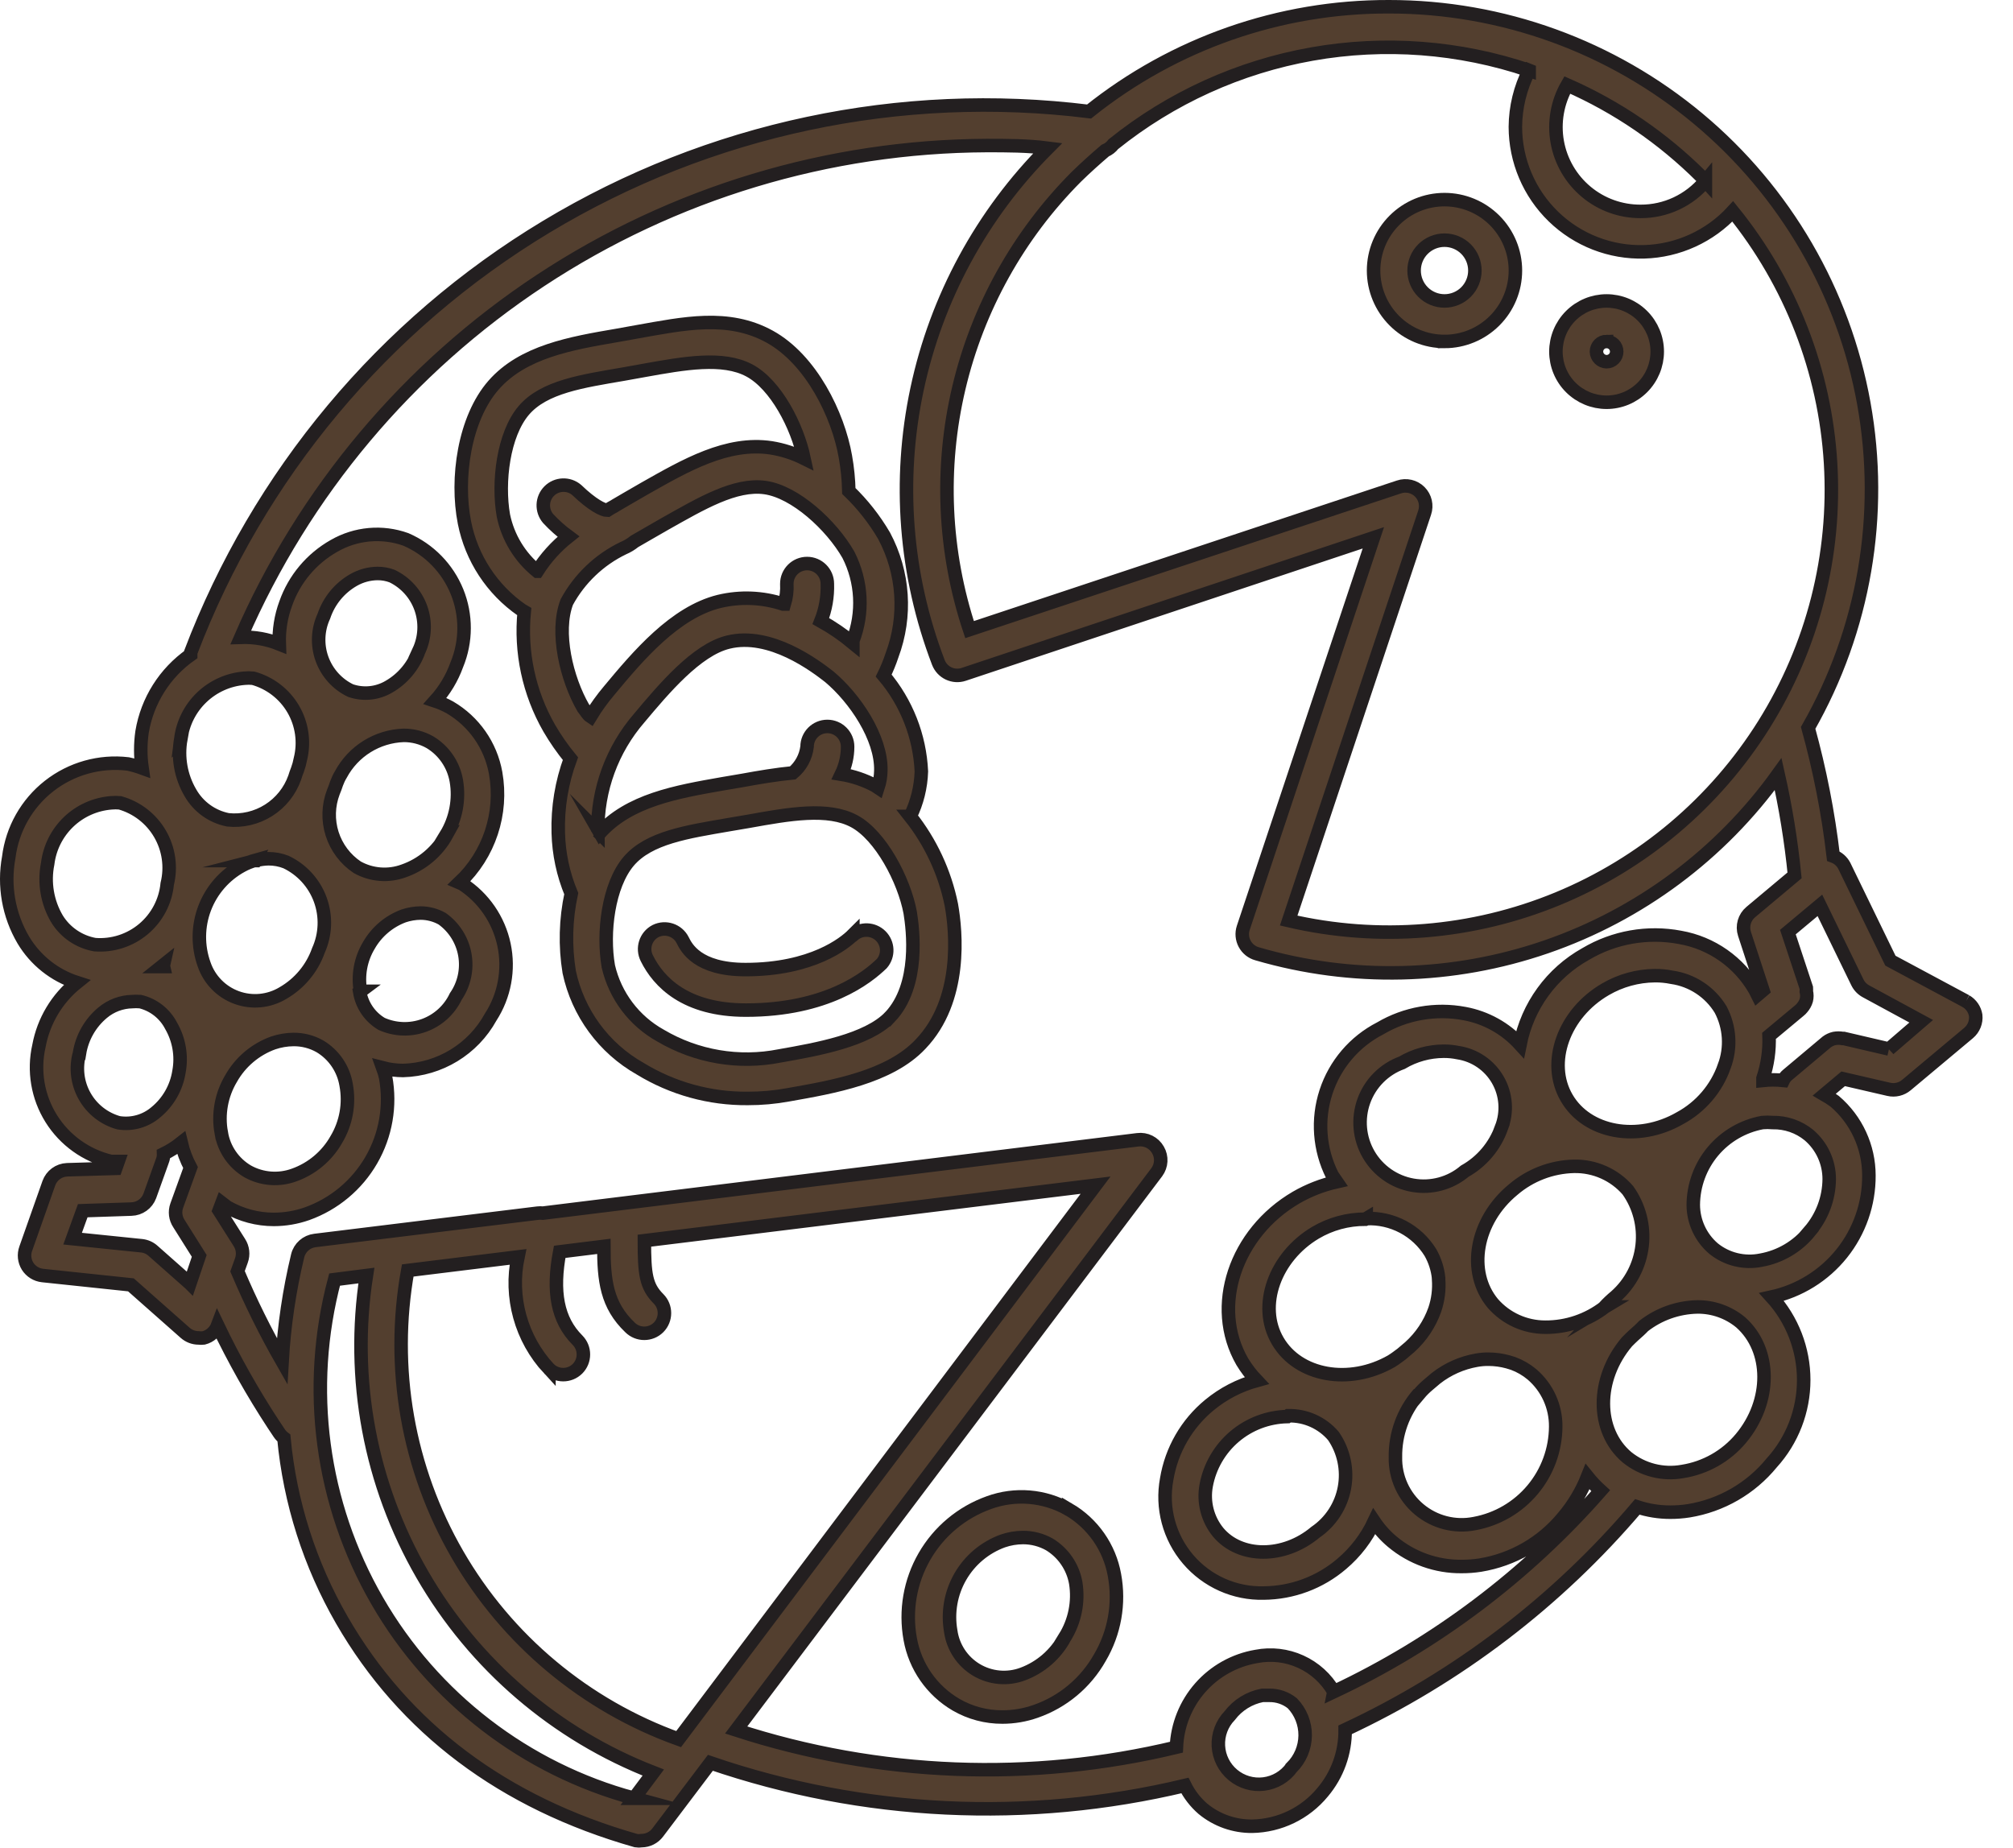 <?xml version="1.0" encoding="UTF-8"?>
<svg id="Layer_1" data-name="Layer 1" xmlns="http://www.w3.org/2000/svg" viewBox="0 0 1192.25 1094.26">
  <defs>
    <style>
      .cls-1 {
        fill: #533f2f;
        fill-rule: evenodd;
        stroke: #231f20;
        stroke-miterlimit: 10;
        stroke-width: 8px;
      }
    </style>
  </defs>
  <path class="cls-1" d="m855.54,202.24c11.14,0,21.82-4.43,29.7-12.31,7.88-7.88,12.3-18.56,12.3-29.7s-4.43-21.82-12.3-29.7c-7.88-7.88-18.56-12.3-29.7-12.3s-21.82,4.42-29.7,12.3c-7.88,7.88-12.3,18.56-12.3,29.7s4.42,21.82,12.3,29.7c7.88,7.88,18.56,12.3,29.7,12.3h0Zm0-60c4.77,0,9.35,1.89,12.73,5.27s5.27,7.95,5.27,12.73-1.9,9.35-5.27,12.73-7.95,5.27-12.73,5.27-9.36-1.9-12.73-5.27-5.27-7.95-5.27-12.73,1.89-9.36,5.27-12.73,7.96-5.27,12.73-5.27Z"/>
  <path class="cls-1" d="m951.54,238.24c7.96,0,15.59-3.16,21.21-8.79s8.79-13.26,8.79-21.21-3.16-15.59-8.79-21.21-13.25-8.79-21.21-8.79-15.59,3.16-21.22,8.79-8.79,13.26-8.79,21.21,3.16,15.59,8.79,21.21,13.26,8.79,21.22,8.79Zm0-36c1.59,0,3.12.63,4.24,1.75s1.76,2.65,1.76,4.25-.63,3.12-1.76,4.24-2.65,1.76-4.24,1.76c-3.29-.07-5.94-2.71-6-6,0-3.32,2.68-6,6-6Z"/>
  <path class="cls-1" d="m1164.4,592.96l-44.76-24-27.36-56.28c-1.39-2.61-3.7-4.62-6.48-5.64-3.02-25.66-8-51.05-14.88-75.96,33.19-58.2,44.86-126.21,32.98-192.14-11.88-65.93-46.56-125.59-97.97-168.53C954.51,27.47,889.63,3.96,822.63,4c-64.54-.17-127.2,21.72-177.6,62.04-111.76-13.9-224.95,10.12-321.43,68.22-96.48,58.09-170.66,146.9-210.66,252.18v1.32c-15.34,10.76-25.72,27.23-28.8,45.72-1.02,7.08-1.02,14.28,0,21.36-2.74-1-5.55-1.8-8.4-2.4-16.68-1.97-33.47,2.75-46.69,13.11-13.22,10.37-21.8,25.54-23.87,42.21-3.11,16.83-.04,34.21,8.64,48.96,7.14,11.97,18.41,20.93,31.68,25.2-11.75,9.42-19.71,22.75-22.44,37.56-3.35,14.73-.73,30.19,7.27,43,8,12.81,20.75,21.94,35.45,25.4h4.2l-1.44,4.08-28.8.84h0c-4.88.2-9.14,3.33-10.8,7.92l-13.68,38.76c-1.26,3.46-.86,7.31,1.08,10.44,1.96,3.1,5.23,5.13,8.88,5.52l52.32,5.52,32.16,28.44c2.19,1.93,5,2.99,7.92,3,1,.12,2,.12,3,0,3.81-.97,6.91-3.75,8.28-7.44,9.68,20.23,20.7,39.8,33,58.56l3.6,5.4h0c.73,1.06,1.62,1.99,2.64,2.76,3.58,38.06,15.33,74.9,34.44,108,36.72,63.6,95.28,108,174.12,130.44,1.11.18,2.25.18,3.36,0,3.73-.04,7.24-1.81,9.48-4.8l31.2-41.28c90.52,30.98,187.98,35.65,281.04,13.44,2.61,5.27,6.24,9.96,10.68,13.8,8.2,6.77,18.53,10.42,29.16,10.32,16.2-.28,31.47-7.65,41.76-20.16,8.73-10.33,13.45-23.44,13.32-36.96,66.52-31.01,125.55-76.04,173.04-132,6.27,2.07,12.84,3.12,19.44,3.12,3.7.01,7.39-.27,11.04-.84,19.27-3.14,36.72-13.21,49.08-28.32,12.22-13.45,18.99-30.97,18.99-49.14s-6.77-35.69-18.99-49.14c16.39-3.6,31.06-12.71,41.54-25.81,10.48-13.1,16.16-29.41,16.07-46.19-.02-16.9-7.43-32.95-20.28-43.92-1.96-1.43-4.01-2.75-6.12-3.96l11.16-9.36,27,6.24c3.68.85,7.55-.08,10.44-2.52l36.84-30.84c3.05-2.57,4.62-6.48,4.2-10.44-.57-3.52-2.69-6.59-5.76-8.4h.02Zm-154.32-485.76c-9.46,11.45-23.55,18.06-38.4,18-11.76.05-23.16-4.05-32.19-11.59-9.03-7.53-15.11-18.01-17.17-29.59-2.06-11.58.04-23.51,5.92-33.69,29.65,13.05,56.62,31.48,79.56,54.36l2.28,2.52Zm-104.4-65.52c-5.29,10.38-8.08,21.84-8.16,33.48.04,20.01,8.16,39.16,22.53,53.09,14.36,13.93,33.75,21.46,53.76,20.89,20-.57,38.93-9.21,52.47-23.94,34.36,42.42,54.61,94.52,57.92,149.01,3.31,54.49-10.49,108.65-39.46,154.92-28.98,46.27-71.68,82.32-122.15,103.14-50.47,20.81-106.18,25.33-159.34,12.94l80.52-241.56c1.48-4.33.37-9.13-2.87-12.37-3.24-3.24-8.04-4.35-12.37-2.87l-254.28,84.48c-15.33-46.18-17.54-95.7-6.37-143.05,11.17-47.36,35.27-90.68,69.61-125.14,5.52-5.4,11.28-10.56,17.04-15.48h0c1.95-.82,3.64-2.15,4.92-3.84,34.07-27.38,74.49-45.73,117.53-53.37,43.04-7.63,87.3-4.3,128.71,9.69v-.02ZM107.08,437.68c1.18-9.4,5.55-18.11,12.4-24.66,6.84-6.55,15.73-10.56,25.16-11.34,1.76-.18,3.53-.18,5.28,0,10.01,2.76,18.54,9.33,23.77,18.3,5.23,8.97,6.73,19.63,4.2,29.7-.39,2.08-.95,4.13-1.68,6.12-.6,1.56-1.2,3.12-1.68,4.8-2.84,7.98-8.27,14.78-15.43,19.3-7.16,4.53-15.63,6.52-24.05,5.65-9.43-1.86-17.58-7.73-22.32-16.08-5.61-9.59-7.61-20.87-5.64-31.8h0Zm44.16,72c2.51-.65,5.09-1.02,7.68-1.08,3.57-.03,7.11.62,10.44,1.92,9.43,4.48,16.73,12.48,20.32,22.29,3.59,9.81,3.19,20.64-1.12,30.15-3.77,10.64-11.22,19.57-21,25.2-8.27,4.98-18.35,5.95-27.41,2.64-9.07-3.31-16.15-10.54-19.27-19.68-3.86-10.77-3.74-22.57.33-33.26,4.07-10.69,11.83-19.58,21.87-25.06,2.62-1.45,5.39-2.57,8.28-3.36l-.12.24Zm-54.36,61.8c-.07.32-.07.64,0,.96h-1.2l1.2-.96Zm34.2,99.6c-2.08-11.1-.03-22.58,5.76-32.28,5.52-9.8,14.38-17.3,24.96-21.12,3.87-1.31,7.92-2,12-2.04,5.51-.06,10.93,1.35,15.72,4.08,8.26,4.96,13.92,13.3,15.48,22.8,2.08,11.1.03,22.58-5.76,32.28-5.54,9.83-14.45,17.34-25.08,21.12-9.04,3.3-19.07,2.52-27.48-2.16-8.3-4.88-14.02-13.18-15.6-22.68h0Zm82.44-84c-1.71-9.34.04-18.98,4.92-27.12,4.61-8.08,11.91-14.28,20.64-17.52,3.21-1.07,6.57-1.64,9.96-1.68,4.5,0,8.92,1.16,12.84,3.36,7.11,5.09,11.95,12.77,13.45,21.4,1.5,8.62-.44,17.48-5.41,24.68-3.75,7.91-10.45,14.02-18.66,17.05-8.21,3.03-17.28,2.72-25.26-.85-6.91-4.1-11.65-11.04-12.96-18.96l.48-.36Zm51.12-92.88h0c-5.55,10.11-14.66,17.81-25.56,21.6-9.04,3.32-19.07,2.54-27.48-2.16-7.06-4.71-12.3-11.69-14.88-19.78-2.57-8.09-2.32-16.81.71-24.74.72-1.68,1.32-3.36,1.92-5.16.67-1.84,1.51-3.61,2.52-5.28,7.39-13.8,21.56-22.62,37.2-23.16,5.47-.03,10.85,1.38,15.6,4.08,8.26,4.98,13.95,13.3,15.6,22.8,1.91,11.1-.27,22.53-6.12,32.16l.48-.36Zm-16.56-108.72c-3.21,8.96-9.5,16.5-17.76,21.24-6.86,4.04-15.15,4.88-22.68,2.28-7.89-3.79-13.97-10.54-16.94-18.78-2.96-8.24-2.57-17.31,1.1-25.26,3.04-9.09,9.32-16.74,17.64-21.48,4.32-2.46,9.19-3.79,14.16-3.84,2.95-.02,5.88.51,8.64,1.56,7.93,3.82,14.04,10.61,17,18.89,2.96,8.29,2.55,17.41-1.16,25.39h0Zm-214.32,158.76c-5.82-9.87-7.78-21.53-5.52-32.76,1.16-9.41,5.53-18.13,12.37-24.69s15.74-10.55,25.19-11.31c1.76-.17,3.53-.17,5.28,0,9.98,2.81,18.47,9.39,23.68,18.35,5.22,8.96,6.75,19.59,4.28,29.65-1.01,10.41-6.06,20.02-14.07,26.75-8.01,6.73-18.34,10.05-28.77,9.25-9.31-1.66-17.47-7.2-22.44-15.24h0Zm13.32,79.56c1.52-9.39,6.38-17.91,13.68-24,4.95-4.16,11.18-6.5,17.64-6.6,1.44-.12,2.88-.12,4.32,0h.36c7.87,1.89,14.52,7.1,18.24,14.28,4.77,8.23,6.43,17.89,4.68,27.24-1.47,9.41-6.34,17.95-13.68,24-6.08,5.23-14.16,7.52-22.08,6.24-8.54-2.38-15.77-8.05-20.12-15.78s-5.44-16.85-3.04-25.38h0Zm65.4,136.32l-21.84-19.32c-1.87-1.68-4.22-2.73-6.72-3l-40.92-4.2,6-16.56,28.8-.96c4.89-.13,9.21-3.22,10.92-7.8l7.44-20.76h0c.53-1.29.77-2.68.72-4.08,3.71-1.81,7.21-4.03,10.44-6.6,1.2,5.1,3.05,10.02,5.52,14.64l-8.16,22.56c-1.27,3.57-.78,7.53,1.32,10.68l12,19.08-5.52,16.32Zm263.04,304.92c-64.19-17.32-118.9-59.38-152.14-116.96-33.24-57.58-42.31-125.98-25.22-190.24l18.84-2.4h0c-9.46,61.08,2.22,123.57,33.13,177.1,30.9,53.53,79.16,94.9,136.79,117.26l-11.4,15.24Zm-50.4-254.4h0c4.68,4.65,12.24,4.65,16.92,0,4.65-4.68,4.65-12.24,0-16.92-12-12-15-28.8-10.56-52.32l26.16-3.24c0,20.28,1.68,34.8,15.48,48h0c4.68,4.65,12.24,4.65,16.92,0,4.65-4.68,4.65-12.24,0-16.92-7.44-7.44-8.4-14.52-8.4-34.44l267.24-32.88-246.96,328.08c-55.23-19.84-101.65-58.6-131.02-109.41-29.37-50.81-39.79-110.38-29.42-168.14l65.28-8.04c-5,23.75,1.85,48.45,18.36,66.24h0Zm439.92,236.16c-3.9,5.41-9.87,8.95-16.48,9.78-6.61.83-13.27-1.13-18.38-5.41-5.11-4.28-8.22-10.48-8.57-17.14-.35-6.66,2.08-13.16,6.71-17.95,4.74-6.25,11.62-10.52,19.32-12h4.08c4.96-.09,9.81,1.57,13.68,4.68,4.94,5.12,7.68,11.98,7.61,19.09-.07,7.11-2.93,13.92-7.97,18.94h0Zm24.96-44.88c-4.53-7.84-11.4-14.06-19.64-17.8-8.24-3.75-17.45-4.82-26.32-3.08-12.85,2.19-24.55,8.72-33.16,18.51-8.61,9.79-13.59,22.23-14.12,35.25-86.2,20.75-176.45,17.21-260.76-10.2l249.12-330.36c2.86-3.86,3.14-9.05.72-13.2-2.41-4.26-7.15-6.63-12-6l-352.32,43.44c-1-.12-2-.12-3,0l-132,16.2c-4.94.6-9,4.18-10.2,9-4.95,20.52-8.04,41.45-9.24,62.52-9.85-17.22-18.66-35.01-26.4-53.28l2.28-6.36h0c1.31-3.55.86-7.51-1.2-10.68l-12-18.96,1.68-4.44,3.12,2.4h0c8.41,4.79,17.92,7.32,27.6,7.32,6.7-.01,13.35-1.15,19.68-3.36,16.07-5.75,29.58-17.03,38.11-31.83,8.53-14.79,11.52-32.14,8.45-48.93-.45-1.91-1.01-3.8-1.68-5.64,3.92,1.02,7.95,1.54,12,1.56,21.65-.58,41.38-12.59,51.84-31.56,8.23-12.7,11.09-28.15,7.94-42.96-3.15-14.8-12.05-27.75-24.74-36l-1.68-.72c17.64-16.65,25.71-41.04,21.48-64.92-2.92-16.3-12.83-30.51-27.12-38.88-2.79-1.55-5.73-2.84-8.76-3.84,5.63-6.21,9.99-13.47,12.84-21.36,5.73-13.86,5.79-29.41.16-43.31-5.64-13.89-16.51-25.02-30.28-30.97-14.07-5.04-29.65-3.64-42.6,3.84-13.32,7.54-23.47,19.64-28.56,34.08-2.84,7.67-4.14,15.82-3.84,24-3.48-1.4-7.11-2.45-10.8-3.12-3.96-.7-7.98-.98-12-.84,37.43-86.22,99.15-159.68,177.64-211.39,78.49-51.71,170.33-79.46,264.32-79.85,12,0,24,0,36,1.56h0c-39.03,39.11-65.92,88.66-77.42,142.7-11.5,54.04-7.11,110.25,12.62,161.86,2.3,5.99,8.91,9.11,15,7.08l242.64-80.88-77.04,231c-1.04,3.14-.73,6.57.84,9.48,1.54,2.88,4.18,5,7.32,5.88,56.13,16.39,115.97,14.95,171.25-4.11,55.28-19.07,103.29-54.82,137.38-102.32,4.46,19.78,7.71,39.82,9.72,60l-25.92,21.72c-3.78,3.15-5.25,8.29-3.72,12.96l10.92,33.36-3.24,2.76-1.44-2.88h0c-9.42-16.49-25.69-27.92-44.4-31.2-19.22-3.64-39.1-.14-55.92,9.84-20.19,11.27-34.41,30.84-38.88,53.52-8.67-9.51-20.22-15.91-32.88-18.24-17.15-3.23-34.89-.11-49.92,8.76-15.25,7.83-26.78,21.36-32.11,37.65-5.32,16.29-4,34.03,3.68,49.35l2.64,3.84c-8.43,1.89-16.52,5.04-24,9.36-36,21-50.76,64.56-31.92,97.2,2.43,4.02,5.29,7.76,8.52,11.16-10.24,2.81-19.77,7.76-27.96,14.52-13.48,11.09-22.48,26.7-25.32,43.92-3.16,16.91,1.49,34.34,12.65,47.43,11.16,13.09,27.63,20.45,44.83,20.01,16.96-.14,33.32-6.26,46.2-17.28,8.13-6.88,14.68-15.43,19.2-25.08,3.01,4.49,6.65,8.54,10.8,12,11.5,9.61,26.05,14.8,41.04,14.64,3.7.01,7.39-.27,11.04-.84,19.25-3.17,36.7-13.24,49.08-28.32,6.07-7.17,10.93-15.27,14.4-24,2.38,2.96,4.98,5.73,7.8,8.28-43.92,50.14-97.73,90.67-158.04,119.04h0Zm231.24-370.44c-4.6,13.13-13.93,24.08-26.16,30.72-24.96,14.4-55.08,8.88-67.2-12-12.12-20.88-1.8-49.92,23.04-64.32,8.86-5.16,18.91-7.94,29.16-8.04,3.38-.04,6.76.29,10.08.96,12.01,1.71,22.62,8.71,28.92,19.08,5.49,10.38,6.28,22.61,2.16,33.6h0Zm-132,36.48c-3.91,10.9-11.62,20.02-21.72,25.68-8.52,7.19-19.78,10.24-30.77,8.32-10.98-1.91-20.55-8.59-26.14-18.23-5.59-9.64-6.62-21.27-2.82-31.75,3.8-10.48,12.05-18.73,22.52-22.55,7.49-4.44,16.02-6.8,24.72-6.84,2.86-.02,5.72.26,8.52.84,9.89,1.5,18.55,7.41,23.55,16.08,5,8.66,5.78,19.13,2.12,28.44h0Zm-80.04,53.76h0c7.56-.34,15.07,1.36,21.76,4.9s12.31,8.81,16.28,15.25c2.61,4.62,4.25,9.73,4.8,15-.06.24-.06.48,0,.72.47,6.13-.3,12.3-2.28,18.12-3.02,8.47-8.09,16.05-14.76,22.08l-4.8,4.08c-1.92,1.44-3.96,3-6.12,4.32-24.96,14.28-55.08,8.88-67.32-12-12.24-20.88-1.68-49.8,22.32-64.08,8.93-5.29,19.14-8.07,29.52-8.04l.6-.36Zm-46.2,116.76h0c10.27-.24,20.1,4.17,26.76,12,6.16,8.97,8.5,20.02,6.5,30.72-2,10.7-8.19,20.15-17.18,26.28-18.6,15.6-44.52,15.6-57.6,0-6.32-7.75-8.91-17.89-7.08-27.72,2.09-11.28,8.01-21.5,16.75-28.93,8.74-7.43,19.78-11.62,31.25-11.87l.6-.48Zm77.4-12.84h0c1.64-1.95,3.45-3.76,5.4-5.4l4.68-3.96c7-5.48,15.25-9.14,24-10.68,2.42-.44,4.87-.64,7.32-.6,3.81.03,7.61.55,11.28,1.56l3.12.96c4.07,1.5,7.84,3.69,11.16,6.48,9.03,7.74,14.17,19.07,14.04,30.96-.08,13.65-4.92,26.85-13.68,37.32-8.76,10.47-20.9,17.56-34.32,20.04-11.68,2.34-23.78-.76-32.91-8.42-9.12-7.65-14.28-19.03-14.01-30.94-.18-13.53,4.56-26.66,13.32-36.96l.6-.36Zm110.16-51.6h0c-10.12,7.86-22.59,12.09-35.4,12-11.86,0-23.15-5.12-30.96-14.04-15.6-18.72-10.44-48.96,12-67.44,10.05-8.61,22.77-13.49,36-13.8,12.22-.25,23.91,4.93,31.92,14.16,6.79,9.52,9.8,21.21,8.47,32.82-1.33,11.61-6.91,22.32-15.67,30.06-2.46,2.04-4.79,4.25-6.96,6.6l.6-.36Zm80.52,77.88c-8.77,10.48-21.05,17.43-34.56,19.56-11.66,2.11-23.66-.96-32.88-8.4-18.6-15.72-18.72-46.32,0-68.4,1.32-1.44,2.64-2.52,3.96-3.84,2.04-1.8,4.08-3.6,5.88-5.52h0c9.11-7.09,20.27-11.04,31.8-11.28,9.37-.09,18.47,3.14,25.68,9.12,18.36,16.32,18.48,46.8.12,68.76h0Zm40.8-122.64c-7.25,8.95-17.47,15-28.8,17.04-9.95,2.05-20.3-.46-28.2-6.84-7.58-6.48-11.96-15.95-12-25.92.09-11.61,4.22-22.83,11.69-31.72,7.47-8.89,17.81-14.9,29.23-17,2.04-.18,4.09-.18,6.12,0,7.82-.15,15.43,2.48,21.48,7.44,7.62,6.5,12.01,16.02,12,26.04-.09,11.38-4.21,22.34-11.64,30.96h.12Zm46.92-108l-26.76-6.24h-.72c-1.62-.3-3.29-.3-4.92,0-1.61.37-3.12,1.06-4.44,2.04l-23.28,19.56h0c-1.07.88-1.93,1.99-2.52,3.24-3.99-.42-8.01-.42-12,0v-1.2c2.71-8.11,3.93-16.65,3.6-25.2l18-15c.58-.46,1.1-.98,1.56-1.56,1.16-1.32,2.03-2.88,2.52-4.56.42-1.69.42-3.46,0-5.16.05-.72.05-1.44,0-2.16l-10.92-33,18.96-15.84,22.2,45.6c1.09,2.24,2.85,4.09,5.04,5.28l32.76,17.76-19.08,16.44Z"/>
  <path class="cls-1" d="m632.94,893.92c-14.41-8.21-31.7-9.66-47.28-3.96-16.07,5.75-29.59,17.03-38.11,31.83-8.53,14.79-11.52,32.14-8.45,48.93,2.92,16.3,12.83,30.51,27.12,38.88,8.34,4.84,17.83,7.37,27.48,7.32,6.7,0,13.35-1.13,19.68-3.36,16.13-5.61,29.66-16.92,38.04-31.8,8.7-14.74,11.77-32.13,8.64-48.96-2.92-16.3-12.83-30.51-27.12-38.88h0Zm-2.28,75.84c-5.41,10.03-14.28,17.75-24.96,21.72-9.04,3.37-19.12,2.45-27.41-2.5-8.28-4.95-13.87-13.39-15.2-22.95-1.95-11.1.07-22.54,5.71-32.3,5.64-9.77,14.53-17.23,25.13-21.09,3.86-1.33,7.91-2.02,12-2.04,5.46,0,10.84,1.4,15.6,4.08,8.24,5,13.92,13.31,15.6,22.8,1.8,11.19-.5,22.65-6.48,32.28h0Z"/>
  <path class="cls-1" d="m539.1,483.52c4.06-8.31,6.31-17.39,6.6-26.64-.96-20.87-8.81-40.83-22.32-56.76,1.92-3.88,3.57-7.89,4.92-12,8.7-23.18,6.99-48.97-4.68-70.8-5.71-9.75-12.74-18.68-20.88-26.52-.15-6.84-.83-13.66-2.04-20.4-4.32-24.72-20.28-57.48-44.88-71.04-24.6-13.56-51.12-7.68-78.36-2.88l-12,2.16c-27.36,4.68-55.68,9.6-73.08,29.4-17.41,19.8-22.45,55.44-17.29,81.48,4.15,21.04,16.33,39.64,33.96,51.84l1.44.84h0c-2.38,23.98,2.79,48.1,14.76,69,3.71,6.37,7.93,12.43,12.6,18.12-5.18,14.05-7.63,28.95-7.2,43.92.31,12.37,2.91,24.58,7.68,36-3.31,15.27-3.72,31.02-1.2,46.44,5.17,24.21,20.46,45.05,42,57.24,19.17,11.73,41.25,17.84,63.72,17.64,8.05.02,16.08-.71,24-2.16,26.52-4.68,60-10.44,78.36-30,24.96-26.04,21.12-66.48,18.24-82.56h0c-3.89-19.12-12.24-37.04-24.36-52.32h0Zm-220.92-145.2c-10.29-8.36-17.37-20.02-20.04-33-3.48-19.92,0-48,12-62.16s34.8-17.4,59.16-21.6l12-2.16c24-4.32,46.8-8.4,62.52,0,15.72,8.4,28.32,32.88,32.4,52.08-6.13-3.05-12.68-5.15-19.44-6.24-26.16-3.96-50.88,10.44-74.88,24l-10.8,6.24-6.36,3.72-.96.6c-1.4.73-2.76,1.53-4.08,2.4-2.52,0-8.88-3.12-18.12-12-4.76-4.07-11.86-3.8-16.29.63-4.43,4.43-4.7,11.53-.63,16.29,3.66,3.93,7.68,7.5,12,10.68-7.27,5.75-13.52,12.68-18.48,20.52h0Zm27.24,80.88c-9.84-17.04-16.56-44.76-9.72-62.64h0c7.54-13.89,19.25-25.05,33.48-31.92,2.38-1,4.6-2.34,6.6-3.96l7.68-4.44,10.44-6c21.36-12,41.52-24,59.28-21.48,17.76,2.52,39.24,22.2,49.32,39.84h0c8.05,15.82,9.01,34.32,2.64,50.88v1.32c-5.91-4.88-12.26-9.22-18.96-12.96,2.79-7.02,4.09-14.54,3.84-22.08,0-6.63-5.38-12-12-12s-12,5.37-12,12c.23,4.05-.26,8.11-1.44,12h-.72c-12.25-4.02-25.38-4.56-37.92-1.56-26.28,6.48-48,32.16-65.16,52.8-4.07,4.82-7.77,9.96-11.04,15.36-1.8-1.2-2.64-3.12-4.32-5.16h0Zm8.64,73.2h0c-.31-24.66,8.45-48.57,24.6-67.2,14.28-17.04,33.84-40.32,52.56-44.88,25.08-6.24,51.84,14.16,60,20.52,15.12,12.72,30.96,36,30.48,55.56h0c-.05,3.43-.62,6.82-1.68,10.08l-1.8-1.2c-6.23-3.32-12.96-5.59-19.92-6.72,2.45-5.09,3.72-10.67,3.72-16.32,0-6.63-5.38-12-12-12s-12,5.37-12,12c-.74,6.04-3.74,11.57-8.4,15.48-9.84.96-19.8,2.64-29.64,4.44l-12,2.04c-27.36,4.8-55.56,9.72-73.08,29.52-.31-.42-.59-.86-.84-1.32h0Zm173.04,109.92c-13.44,13.92-43.44,19.2-65.28,23.04-24.2,4.8-49.31.53-70.56-12-15.66-8.68-26.92-23.59-30.96-41.04-3.48-19.92,0-48,12-62.16s34.92-17.52,59.16-21.72l12-2.04c24-4.32,46.92-8.4,62.52,0,15.6,8.4,29.52,34.8,33.12,54.12,1.56,9.84,5.88,42.96-12,61.8h0Z"/>
  <path class="cls-1" d="m505.14,553.72c-4.8,4.8-24,20.52-63.6,20.52-28.56,0-35.04-13.08-37.2-17.4-2.95-5.93-10.15-8.34-16.08-5.4-5.84,3.04-8.14,10.21-5.16,16.08,6.96,14.04,22.8,30.72,58.68,30.72,48,0,72-19.32,80.52-27.6h0c4.08-4.76,3.8-11.86-.63-16.29-4.43-4.43-11.53-4.71-16.29-.63h-.24Z"/>
</svg>